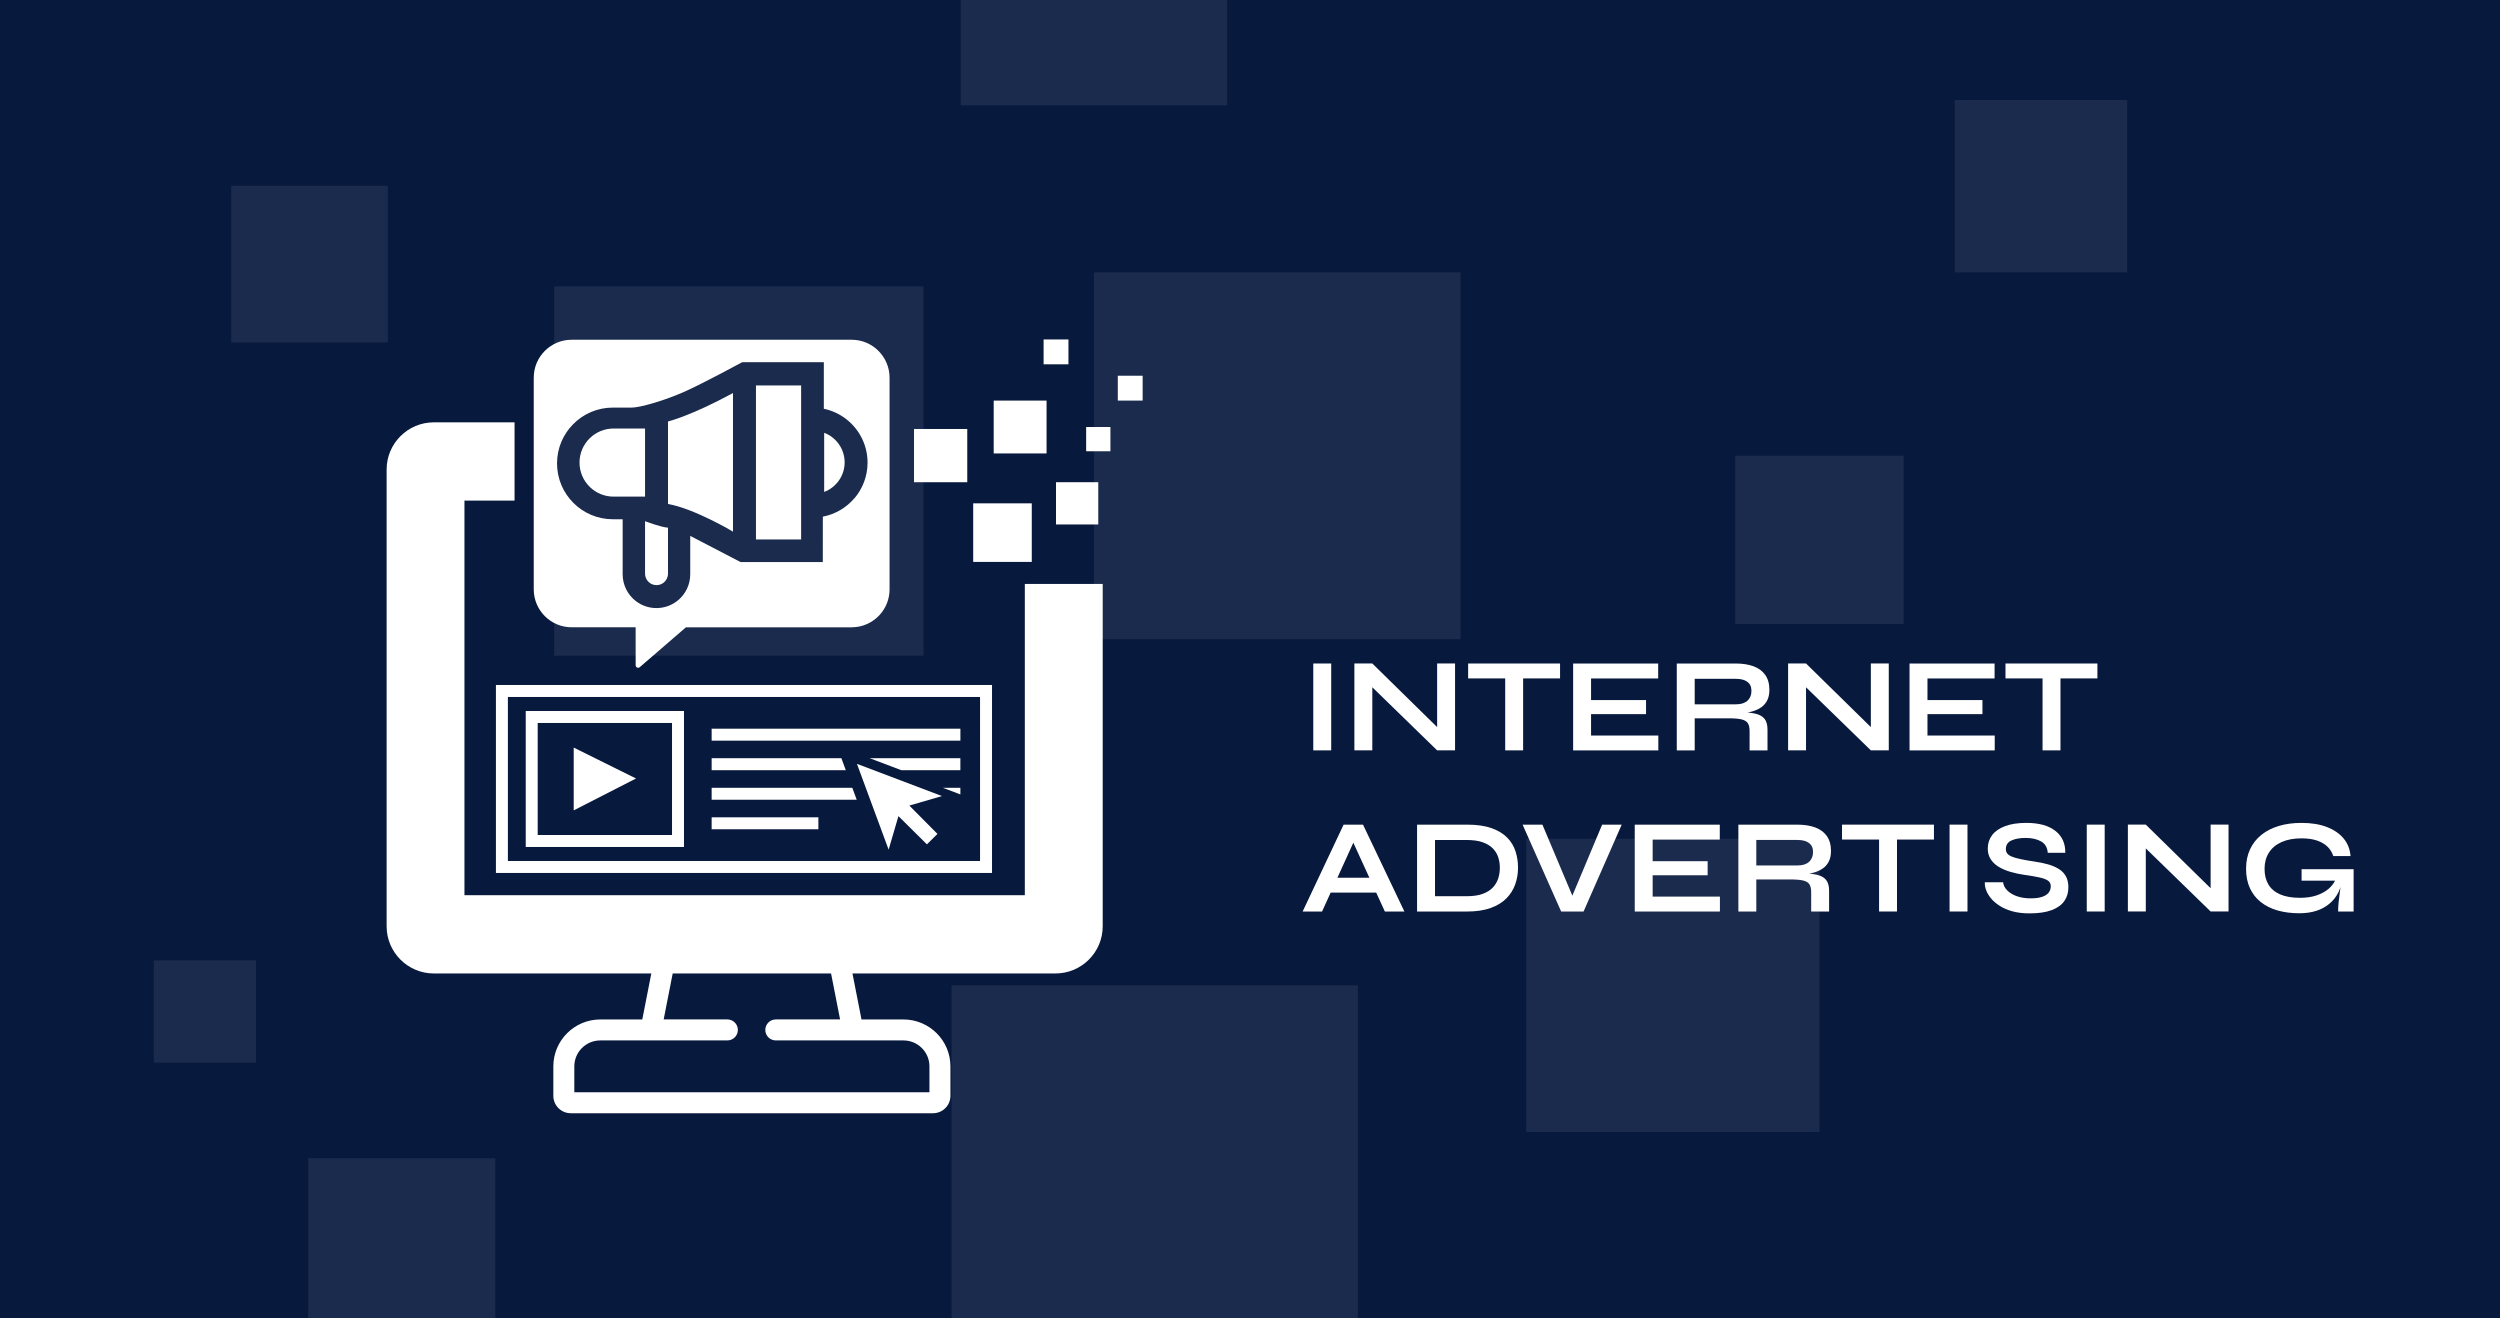 <svg xmlns="http://www.w3.org/2000/svg" xmlns:xlink="http://www.w3.org/1999/xlink" id="Layer_1" data-name="Layer 1" viewBox="0 0 1024 540"><defs><style>      .cls-1 {        opacity: .08;      }      .cls-2 {        clip-path: url(#clippath-2);      }      .cls-3 {        clip-path: url(#clippath-6);      }      .cls-4 {        fill: none;      }      .cls-4, .cls-5, .cls-6 {        stroke-width: 0px;      }      .cls-7 {        clip-path: url(#clippath-7);      }      .cls-8 {        clip-path: url(#clippath-1);      }      .cls-9 {        clip-path: url(#clippath-4);      }      .cls-5 {        fill: #fff;      }      .cls-10 {        clip-path: url(#clippath-9);      }      .cls-11 {        clip-path: url(#clippath);      }      .cls-6 {        fill: #08193e;      }      .cls-12 {        clip-path: url(#clippath-3);      }      .cls-13 {        clip-path: url(#clippath-8);      }      .cls-14 {        clip-path: url(#clippath-5);      }      .cls-15 {        clip-path: url(#clippath-10);      }    </style><clipPath id="clippath"><rect class="cls-4" width="1024" height="540"></rect></clipPath><clipPath id="clippath-1"><rect class="cls-4" x="94.71" y="76.1" width="64.15" height="64.14"></rect></clipPath><clipPath id="clippath-2"><rect class="cls-4" x="63" y="393.39" width="41.85" height="41.85"></rect></clipPath><clipPath id="clippath-3"><rect class="cls-4" x="126.25" y="474.39" width="76.6" height="76.6"></rect></clipPath><clipPath id="clippath-4"><rect class="cls-4" x="393.51" y="-65.96" width="109.13" height="109.13"></rect></clipPath><clipPath id="clippath-5"><rect class="cls-4" x="227" y="117.27" width="151.28" height="151.29"></rect></clipPath><clipPath id="clippath-6"><rect class="cls-4" x="448.07" y="111.58" width="150.2" height="150.2"></rect></clipPath><clipPath id="clippath-7"><rect class="cls-4" x="710.77" y="186.67" width="68.95" height="68.95"></rect></clipPath><clipPath id="clippath-8"><rect class="cls-4" x="800.68" y="40.99" width="70.6" height="70.6"></rect></clipPath><clipPath id="clippath-9"><rect class="cls-4" x="625.15" y="343.55" width="120.11" height="120.11"></rect></clipPath><clipPath id="clippath-10"><rect class="cls-4" x="389.76" y="403.61" width="166.41" height="166.42"></rect></clipPath></defs><g class="cls-11"><rect class="cls-6" width="1024" height="540"></rect><g class="cls-1"><g class="cls-8"><rect class="cls-5" x="94.71" y="76.1" width="64.15" height="64.14"></rect></g></g><g class="cls-1"><g class="cls-2"><rect class="cls-5" x="63" y="393.39" width="41.85" height="41.84"></rect></g></g><g class="cls-1"><g class="cls-12"><rect class="cls-5" x="126.25" y="474.39" width="76.6" height="76.6"></rect></g></g><g class="cls-1"><g class="cls-9"><rect class="cls-5" x="393.51" y="-65.96" width="109.13" height="109.13"></rect></g></g><g class="cls-1"><g class="cls-14"><rect class="cls-5" x="227" y="117.27" width="151.28" height="151.28"></rect></g></g><g class="cls-1"><g class="cls-3"><rect class="cls-5" x="448.07" y="111.58" width="150.2" height="150.2"></rect></g></g><g class="cls-1"><g class="cls-7"><rect class="cls-5" x="710.77" y="186.67" width="68.95" height="68.95"></rect></g></g><g class="cls-1"><g class="cls-13"><rect class="cls-5" x="800.68" y="40.98" width="70.6" height="70.6"></rect></g></g><g class="cls-1"><g class="cls-10"><rect class="cls-5" x="625.15" y="343.56" width="120.11" height="120.11"></rect></g></g><g class="cls-1"><g class="cls-15"><rect class="cls-5" x="389.76" y="403.61" width="166.41" height="166.42"></rect></g></g><rect class="cls-4" x="0" y="0" width="1024" height="540"></rect><g><path class="cls-5" d="m537.92,271.77h7.34v35.58h-7.34v-35.58Z"></path><path class="cls-5" d="m590.97,300.1l-2.32.93v-29.26h7.34v35.58h-7.34l-28.87-28.1,2.32-.94v29.04h-7.34v-35.58h7.34l28.87,28.33Z"></path><path class="cls-5" d="m601.35,271.77h37.65v6.11h-37.65v-6.11Zm15.18,5.33h7.34v30.25h-7.34v-30.25Z"></path><path class="cls-5" d="m651.7,292.51v8.75h27.55v6.1h-34.89v-35.58h34.83v6.11h-27.49v8.85h22.52v5.78h-22.52Z"></path><path class="cls-5" d="m686.81,307.36v-35.58h24.23c2.76,0,5.16.38,7.21,1.13,2.04.75,3.63,1.92,4.78,3.52,1.14,1.6,1.71,3.64,1.71,6.13,0,1.69-.29,3.12-.88,4.29-.59,1.17-1.41,2.13-2.46,2.86s-2.25,1.29-3.62,1.68c-1.36.39-2.82.63-4.36.74l-.77-.44c2.58.04,4.69.25,6.35.63,1.66.38,2.9,1.08,3.73,2.09.83,1.01,1.24,2.5,1.24,4.48v8.47h-7.34v-7.97c0-1.36-.24-2.41-.72-3.16-.48-.75-1.34-1.27-2.57-1.57-1.23-.29-3.01-.44-5.33-.44h-13.86v13.14h-7.34Zm7.34-18.87h16.89c2.06,0,3.63-.49,4.72-1.48s1.63-2.33,1.63-4.02-.54-2.84-1.63-3.68c-1.09-.84-2.66-1.26-4.72-1.26h-16.89v10.45Z"></path><path class="cls-5" d="m768.62,300.1l-2.32.93v-29.26h7.34v35.58h-7.34l-28.87-28.1,2.32-.94v29.04h-7.34v-35.58h7.34l28.87,28.33Z"></path><path class="cls-5" d="m789.49,292.51v8.75h27.55v6.1h-34.89v-35.58h34.83v6.11h-27.49v8.85h22.52v5.78h-22.52Z"></path><path class="cls-5" d="m821.45,271.77h37.65v6.11h-37.65v-6.11Zm15.18,5.33h7.34v30.25h-7.34v-30.25Z"></path><path class="cls-5" d="m533.56,373.36l16.78-35.58h7.95l16.95,35.58h-8l-14.69-32.06h3.53l-14.57,32.06h-7.95Zm8.89-7.75v-6.1h23.63v6.1h-23.63Z"></path><path class="cls-5" d="m600.86,337.77c4.01,0,7.36.48,10.05,1.43,2.69.95,4.83,2.25,6.43,3.88,1.6,1.63,2.74,3.51,3.42,5.64.68,2.13,1.02,4.36,1.02,6.71s-.38,4.6-1.13,6.76c-.76,2.16-1.95,4.08-3.59,5.75-1.64,1.67-3.79,2.99-6.46,3.96s-5.92,1.46-9.74,1.46h-20.43v-35.58h20.43Zm-13.08,29.32h12.92c2.65,0,4.85-.32,6.6-.96,1.75-.64,3.14-1.51,4.17-2.61,1.03-1.1,1.77-2.35,2.21-3.74.44-1.39.66-2.84.66-4.34s-.22-2.93-.66-4.29-1.18-2.57-2.21-3.63c-1.03-1.06-2.42-1.91-4.17-2.53-1.75-.62-3.95-.93-6.6-.93h-12.92v23.04Z"></path><path class="cls-5" d="m639.45,373.36l-15.79-35.58h8.12l13.53,32.12h-2.54l13.47-32.12h8.01l-15.62,35.58h-9.16Z"></path><path class="cls-5" d="m676.93,358.51v8.75h27.55v6.1h-34.89v-35.58h34.83v6.11h-27.49v8.85h22.52v5.78h-22.52Z"></path><path class="cls-5" d="m712.04,373.36v-35.58h24.23c2.76,0,5.16.38,7.21,1.13,2.04.75,3.63,1.92,4.78,3.52,1.14,1.6,1.71,3.64,1.71,6.13,0,1.69-.29,3.12-.88,4.29-.59,1.17-1.41,2.13-2.46,2.86s-2.25,1.29-3.62,1.68c-1.36.39-2.82.63-4.36.74l-.77-.44c2.58.04,4.69.25,6.35.63,1.66.38,2.9,1.08,3.73,2.09.83,1.01,1.24,2.5,1.24,4.48v8.47h-7.34v-7.97c0-1.36-.24-2.41-.72-3.16-.48-.75-1.34-1.27-2.57-1.57-1.23-.29-3.01-.44-5.33-.44h-13.86v13.14h-7.34Zm7.34-18.87h16.89c2.06,0,3.63-.49,4.72-1.48s1.63-2.33,1.63-4.02-.54-2.84-1.63-3.68c-1.09-.84-2.66-1.26-4.72-1.26h-16.89v10.45Z"></path><path class="cls-5" d="m754.49,337.77h37.65v6.11h-37.65v-6.11Zm15.18,5.33h7.34v30.25h-7.34v-30.25Z"></path><path class="cls-5" d="m798.54,337.77h7.34v35.58h-7.34v-35.58Z"></path><path class="cls-5" d="m813.01,361.37h7.45c.15,1.25.73,2.38,1.74,3.38,1.01,1.01,2.35,1.8,4,2.37,1.65.57,3.51.85,5.57.85,1.88,0,3.42-.2,4.64-.61,1.21-.4,2.12-.97,2.7-1.71.59-.73.88-1.61.88-2.64s-.37-1.75-1.11-2.28c-.74-.53-1.89-.97-3.48-1.32-1.58-.35-3.66-.71-6.24-1.07-2.03-.29-3.94-.71-5.74-1.24s-3.39-1.22-4.78-2.06c-1.38-.84-2.46-1.88-3.26-3.11-.79-1.23-1.19-2.69-1.19-4.37,0-2.09.6-3.92,1.79-5.5,1.2-1.58,2.97-2.8,5.33-3.68s5.24-1.32,8.67-1.32c5.15,0,9.12,1.09,11.9,3.27,2.78,2.18,4.13,5.18,4.06,8.99h-7.18c-.15-2.16-1.06-3.72-2.73-4.67-1.68-.95-3.78-1.43-6.32-1.43-2.36,0-4.3.35-5.82,1.04-1.53.7-2.29,1.89-2.29,3.58,0,.66.18,1.24.55,1.73s.99.93,1.88,1.29c.88.37,2.08.72,3.59,1.04,1.51.33,3.39.66,5.63.99,2.1.29,4,.69,5.71,1.18s3.18,1.14,4.42,1.92c1.23.79,2.18,1.79,2.84,3,.66,1.21.99,2.69.99,4.46,0,2.16-.56,4.04-1.68,5.64-1.12,1.6-2.85,2.83-5.19,3.71-2.34.88-5.36,1.32-9.08,1.32-2.65,0-4.99-.29-7.01-.85-2.02-.57-3.77-1.33-5.24-2.28-1.47-.95-2.67-2-3.59-3.13-.92-1.14-1.57-2.27-1.96-3.41-.39-1.14-.54-2.16-.47-3.08Z"></path><path class="cls-5" d="m854.74,337.77h7.34v35.58h-7.34v-35.58Z"></path><path class="cls-5" d="m907.79,366.1l-2.32.93v-29.26h7.34v35.58h-7.34l-28.87-28.1,2.32-.94v29.04h-7.34v-35.58h7.34l28.87,28.33Z"></path><path class="cls-5" d="m941.85,374.07c-3.31,0-6.3-.38-8.97-1.15-2.67-.77-4.97-1.93-6.9-3.46-1.93-1.54-3.41-3.45-4.44-5.72-1.03-2.27-1.55-4.89-1.55-7.87s.54-5.67,1.63-8c1.09-2.33,2.63-4.3,4.64-5.91s4.4-2.83,7.18-3.66c2.78-.83,5.86-1.24,9.25-1.24,4.01,0,7.47.56,10.38,1.68,2.91,1.12,5.2,2.69,6.87,4.7,1.67,2.02,2.62,4.42,2.84,7.21h-7.06c-.48-1.47-1.26-2.74-2.35-3.82-1.09-1.08-2.51-1.92-4.28-2.53-1.77-.6-3.9-.91-6.4-.91-3.2,0-5.93.51-8.2,1.54s-3.98,2.47-5.16,4.34-1.77,4.07-1.77,6.6.51,4.58,1.54,6.35c1.03,1.78,2.62,3.14,4.78,4.1,2.15.95,4.9,1.43,8.25,1.43,2.58,0,4.85-.34,6.82-1.02s3.62-1.6,4.94-2.75c1.32-1.16,2.26-2.45,2.81-3.88l2.87-1.04c-.48,4.73-2.27,8.42-5.38,11.05-3.11,2.64-7.22,3.96-12.34,3.96Zm15.84-.71c0-1.14.07-2.45.22-3.93.15-1.48.33-2.99.55-4.51.22-1.52.42-2.92.61-4.21h-16.34v-4.68h21.31v17.33h-6.35Z"></path></g><g><rect class="cls-5" x="427.46" y="139.04" width="10.18" height="10.18"></rect><rect class="cls-5" x="374.38" y="175.71" width="21.81" height="21.81"></rect><rect class="cls-5" x="407.02" y="164.08" width="21.65" height="21.65"></rect><rect class="cls-5" x="444.89" y="174.9" width="9.94" height="9.94"></rect><rect class="cls-5" x="457.85" y="153.9" width="10.18" height="10.18"></rect><rect class="cls-5" x="432.54" y="197.51" width="17.31" height="17.31"></rect><rect class="cls-5" x="398.62" y="206.17" width="23.99" height="23.99"></rect><path class="cls-5" d="m419.77,239.2v127.48l-102-.02h-19.85l-107.68.02v-161.64h20.52v-32.05h-33.07c-10.66,0-19.33,8.67-19.33,19.32v187.1c0,10.65,8.68,19.32,19.33,19.32h89.09l-3.7,18.84h-17.2c-10.61,0-19.23,8.62-19.23,19.21v12.08c0,3.93,3.2,7.12,7.14,7.12h148.38c3.93,0,7.13-3.19,7.13-7.12v-12.08c0-10.59-8.63-19.21-19.23-19.21h-17.2l-3.7-18.84h83.17c10.66,0,19.33-8.67,19.33-19.32v-140.22h-31.89Zm-49.71,186.96c5.87,0,10.64,4.76,10.64,10.61v10.62h-145.46v-10.61c0-5.86,4.77-10.62,10.64-10.62h52.05c2.37,0,4.3-1.93,4.3-4.3s-1.93-4.3-4.3-4.3h-26.09l3.7-18.84h64.86l3.7,18.84h-26.33c-2.38,0-4.3,1.93-4.3,4.3s1.92,4.3,4.3,4.3h52.29Z"></path><g><path class="cls-5" d="m359.81,143.71c-2.81-2.81-6.69-4.55-10.98-4.55h-114.68c-4.29,0-8.17,1.74-10.98,4.55-2.81,2.81-4.55,6.69-4.55,10.98v86.71c0,4.35,1.79,8.28,4.67,11.1,2.8,2.74,6.63,4.43,10.86,4.43h26.21v15.56c0,.42.24.74.55.91.36.18.83.16,1.18-.17l18.86-16.29h67.88c4.57,0,8.68-1.98,11.52-5.12,2.49-2.75,4.01-6.4,4.01-10.41v-86.71c0-4.29-1.74-8.17-4.55-10.98Zm-9.85,60.37c-3.26,3.83-7.78,6.56-12.92,7.54l-.02,18.59h-33.7l-20.6-10.7v15.72c0,4.16-1.84,7.89-4.74,10.43-2.43,2.12-5.62,3.41-9.1,3.41-3.15,0-6.05-1.05-8.38-2.82-3.32-2.53-5.46-6.52-5.46-11.02v-22.54h-4.01c-6.32,0-12.03-2.56-16.17-6.7-4.14-4.14-6.7-9.86-6.7-16.17s2.53-11.97,6.63-16.1c4.14-4.18,9.89-6.77,16.24-6.77h7.76c3.61,0,13.91-3.08,21.67-6.55,7.76-3.48,23.54-12.04,23.54-12.04h33.44v19.07c6.49,1.36,11.95,5.5,15.08,11.12,1.8,3.24,2.83,6.97,2.83,10.94,0,5.57-2.02,10.66-5.36,14.6Z"></path><path class="cls-5" d="m264.2,175.52h-12.88c-3.77,0-7.19,1.5-9.7,3.92-2.62,2.54-4.25,6.09-4.25,10.03h0c0,3.93,1.63,7.49,4.25,10.02,2.51,2.43,5.93,3.93,9.71,3.93h12.88v-27.9Z"></path><path class="cls-5" d="m273.61,172.64s9.3-2.25,26.62-11.65v56.77s-15.72-9.41-26.62-11.33v-33.79Z"></path><rect class="cls-5" x="309.64" y="157.88" width="18.5" height="63.08"></rect><path class="cls-5" d="m273.61,216.15v18.82c0,1.46-.67,2.77-1.71,3.63-.81.67-1.85,1.07-2.99,1.07h0c-1.24,0-2.37-.48-3.21-1.27-.92-.86-1.49-2.08-1.49-3.44v-21.49s6.31,2.46,9.41,2.67Z"></path><path class="cls-5" d="m345.96,189.38c0-5.54-3.49-10.26-8.38-12.11v24.23c4.9-1.85,8.38-6.57,8.38-12.11Z"></path></g><path class="cls-5" d="m406.33,357.56h-203.2v-76.99h203.2v76.99Zm-198.3-4.9h193.4v-67.18h-193.4v67.18Z"></path><path class="cls-5" d="m280.16,346.92h-64.82v-55.7h64.82v55.7Zm-59.92-4.9h55.02v-45.89h-55.02v45.89Z"></path><polygon class="cls-5" points="234.99 331.93 234.99 306.21 260.51 318.87 234.99 331.93"></polygon><rect class="cls-5" x="291.49" y="298.47" width="101.89" height="4.9"></rect><polygon class="cls-5" points="291.49 310.57 291.49 315.47 346.44 315.47 344.63 310.57 291.49 310.57"></polygon><polygon class="cls-5" points="393.37 315.47 393.37 310.57 356.24 310.57 369.17 315.47 393.37 315.47"></polygon><polygon class="cls-5" points="393.37 322.67 386.16 322.67 393.37 325.4 393.37 322.67"></polygon><polygon class="cls-5" points="291.49 322.67 291.49 327.57 350.91 327.57 349.1 322.67 291.49 322.67"></polygon><polygon class="cls-5" points="385.84 326.07 351 312.87 363.98 348.02 368 334.29 379.66 345.85 383.98 341.57 372.46 329.96 385.84 326.07"></polygon><rect class="cls-5" x="291.49" y="334.77" width="43.72" height="4.9"></rect></g></g></svg>